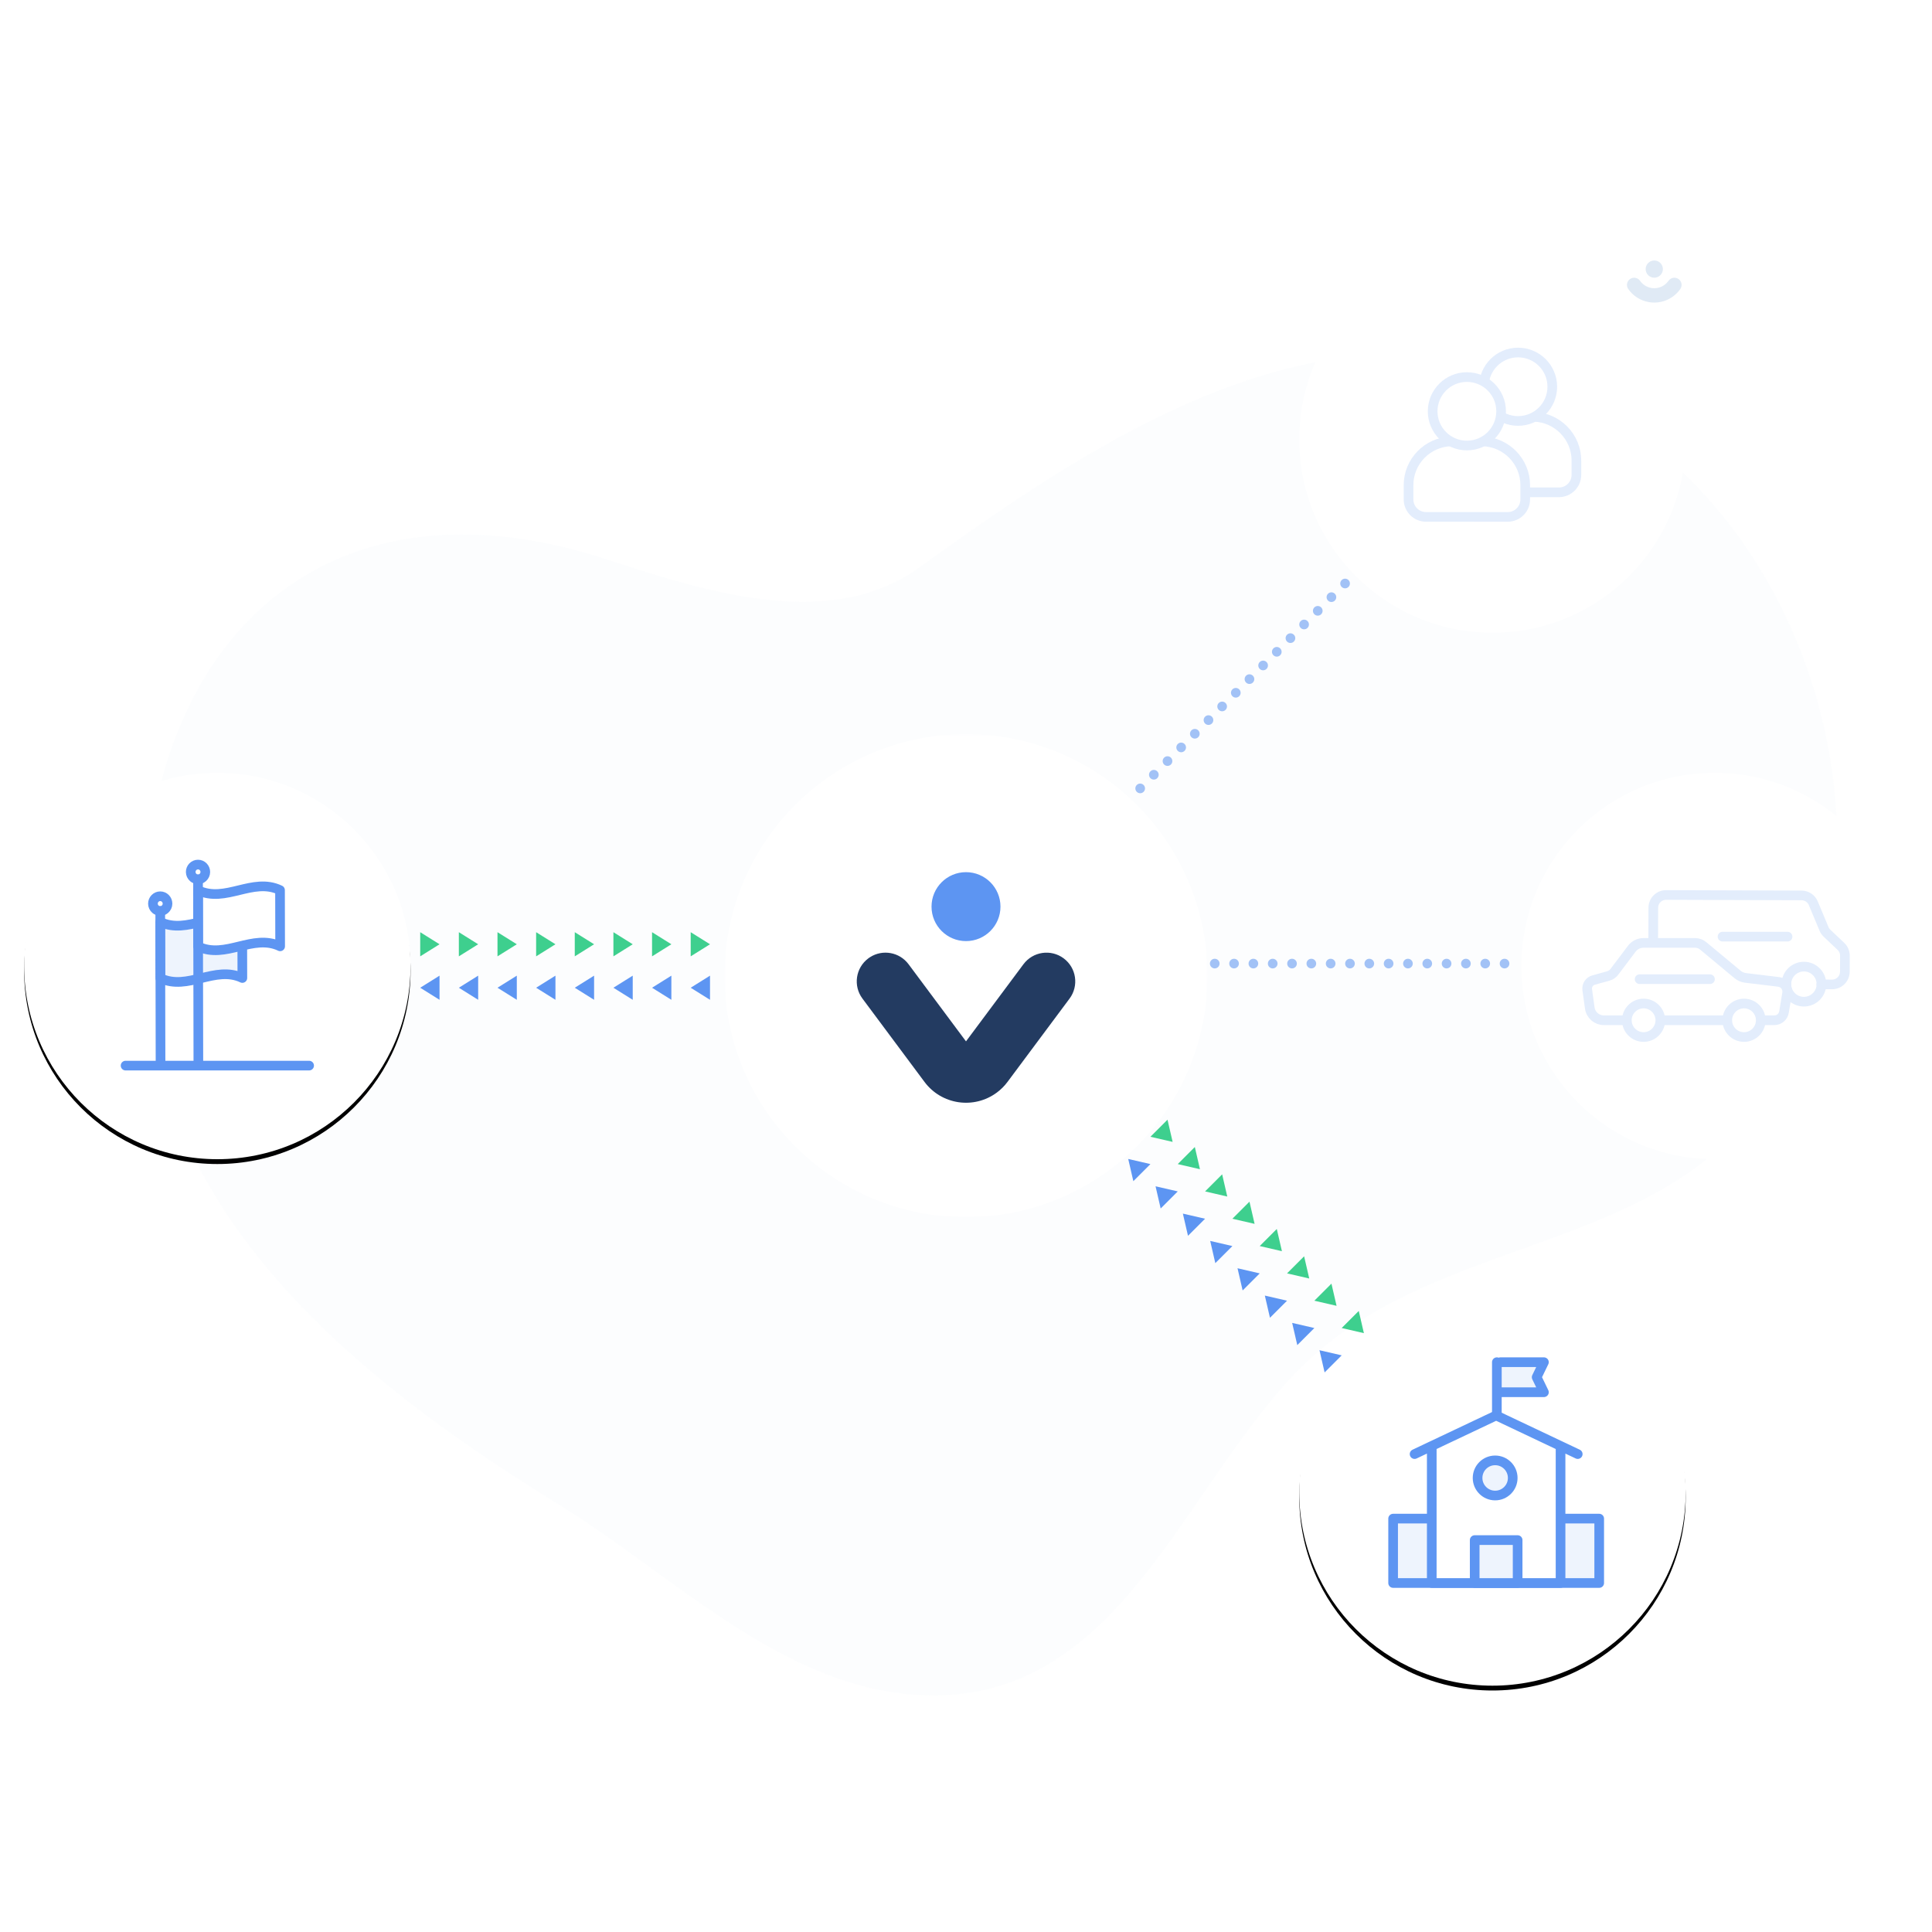 <?xml version="1.0" encoding="UTF-8"?>
<svg xmlns="http://www.w3.org/2000/svg" xmlns:xlink="http://www.w3.org/1999/xlink" width="400" height="400" viewBox="0 0 400 400">
  <defs>
    <path id="path-1" d="M0 0h400v400H0z"></path>
    <path id="path-3" d="M85 200c0 22.091-17.909 40-40.001 40C22.909 240 5 222.091 5 200s17.909-40 39.999-40C67.091 160 85 177.909 85 200"></path>
    <path id="path-6" d="M0 0h99.999v100H0z"></path>
    <path id="path-8" d="M80 40c0 22.091-17.909 40-40.001 40C17.909 80 0 62.091 0 40S17.909 0 39.999 0C62.091 0 80 17.909 80 40"></path>
    <filter id="filter-4" width="112.5%" height="112.5%" x="-6.2%" y="-5%">
      <feOffset dy="1" in="SourceAlpha" result="shadowOffsetOuter1"></feOffset>
      <feGaussianBlur in="shadowOffsetOuter1" result="shadowBlurOuter1" stdDeviation="1.5"></feGaussianBlur>
      <feColorMatrix in="shadowBlurOuter1" values="0 0 0 0 0 0 0 0 0 0 0 0 0 0 0 0 0 0 0.1 0"></feColorMatrix>
    </filter>
    <filter id="filter-5" width="108%" height="108%" x="-4%" y="-2%">
      <feOffset dy="2" in="SourceAlpha" result="shadowOffsetOuter1"></feOffset>
      <feGaussianBlur in="shadowOffsetOuter1" result="shadowBlurOuter1" stdDeviation="1"></feGaussianBlur>
      <feColorMatrix in="shadowBlurOuter1" result="shadowMatrixOuter1" values="0 0 0 0 0 0 0 0 0 0 0 0 0 0 0 0 0 0 0.1 0"></feColorMatrix>
      <feMerge>
        <feMergeNode in="shadowMatrixOuter1"></feMergeNode>
        <feMergeNode in="SourceGraphic"></feMergeNode>
      </feMerge>
    </filter>
    <filter id="filter-9" width="112.5%" height="112.5%" x="-6.2%" y="-5%">
      <feOffset dy="1" in="SourceAlpha" result="shadowOffsetOuter1"></feOffset>
      <feGaussianBlur in="shadowOffsetOuter1" result="shadowBlurOuter1" stdDeviation="1.5"></feGaussianBlur>
      <feColorMatrix in="shadowBlurOuter1" values="0 0 0 0 0 0 0 0 0 0 0 0 0 0 0 0 0 0 0.1 0"></feColorMatrix>
    </filter>
  </defs>
  <g id="Website-2023" fill="none" fill-rule="evenodd" stroke="none" stroke-width="1">
    <g id="Group-180-Copy-2">
      <mask id="mask-2" fill="#fff">
        <use xlink:href="#path-1"></use>
      </mask>
      <path id="Fill-1" fill="#E0EAF5" d="M246.215 20.705c-32.73.086-65.581 14.749-94.005 30.057-20.032 10.79-45.751 18.187-62.514 34.549-2.308 2.253-4.451 4.677-6.381 7.307C57.647 127.55 89.721 161.199 100.034 195.474c12.682 42.169-21.476 82.812 6.553 123.136 19.393 27.895 53.273 44.044 86.947 44.096h.31c17.525-.024 34.98-4.413 50.3-13.779 48.233-29.497 44.335-89.266 39.501-136.674-2.23-21.849 15.476-39.062 33.493-55.117 50.278-44.815 30.713-100.299-30.583-128.023-13.011-5.884-26.363-8.369-39.736-8.407h-.603Z" mask="url(#mask-2)" opacity=".3" transform="rotate(-120 209.673 191.705)"></path>
      <g id="Fill-1" mask="url(#mask-2)">
        <use xlink:href="#path-3" fill="#000" filter="url(#filter-4)"></use>
        <use xlink:href="#path-3" fill="#FFF"></use>
      </g>
      <g id="Group-21" mask="url(#mask-2)">
        <g transform="translate(11 166)">
          <path id="Fill-1" d="M0 68h68V0H0z"></path>
          <g id="Group-20" fill-rule="evenodd" stroke-width="1" transform="translate(15 13)">
            <path id="Fill-2" fill="#EEF4FD" d="M24.176 23.485c-5.662-2.702-11.308 2.739-16.97.036-.005-2.262-.019-9.377-.025-11.639 5.663 2.702 11.308-2.739 16.97-.036.005 2.262.02 9.376.025 11.639"></path>
            <path id="Stroke-4" stroke="#5D95F2" stroke-linecap="round" stroke-linejoin="round" stroke-width="2" d="M24.176 23.485c-5.662-2.702-11.308 2.739-16.97.036-.005-2.262-.019-9.377-.025-11.639 5.663 2.702 11.308-2.739 16.97-.036.005 2.262.02 9.376.025 11.639Z"></path>
            <path id="Fill-6" fill="#FFF" d="M32 16.926c-5.662-2.702-11.308 2.739-16.97.036-.005-2.262-.019-9.377-.025-11.639 5.663 2.702 11.308-2.739 16.97-.036C31.981 7.549 31.996 14.663 32 16.926"></path>
            <path id="Stroke-8" stroke="#5D95F2" stroke-linecap="round" stroke-linejoin="round" stroke-width="2" d="M32 16.926c-5.662-2.702-11.308 2.739-16.97.036-.005-2.262-.019-9.377-.025-11.639 5.663 2.702 11.308-2.739 16.97-.036C31.981 7.549 31.996 14.663 32 16.926Z"></path>
            <path id="Stroke-10" stroke="#5D95F2" stroke-linecap="round" stroke-linejoin="round" stroke-width="2" d="m15.068 40.773-.067-37.714"></path>
            <path id="Stroke-12" stroke="#5D95F2" stroke-linecap="round" stroke-linejoin="round" stroke-width="2" d="M16.506 1.526C16.505.682 15.827-.002 14.994 0c-.833.002-1.508.688-1.506 1.533.001.461.208.869.527 1.149.266.232.608.378.986.377.379-.001.72-.148.984-.381.318-.281.523-.69.522-1.151Z"></path>
            <path id="Stroke-14" stroke="#5D95F2" stroke-linecap="round" stroke-linejoin="round" stroke-width="2" d="M7.236 40.759 7.177 9.618"></path>
            <path id="Stroke-16" stroke="#5D95F2" stroke-linecap="round" stroke-linejoin="round" stroke-width="2" d="M8.682 8.085c-.001-.845-.679-1.528-1.512-1.526-.833.002-1.508.688-1.506 1.533.001.461.208.869.527 1.149.266.232.608.378.986.377.379-.001.72-.148.984-.381.318-.281.523-.69.522-1.151Z"></path>
            <path id="Stroke-18" stroke="#5D95F2" stroke-linecap="round" stroke-linejoin="round" stroke-width="2" d="M0 41.622h38"></path>
          </g>
        </g>
      </g>
      <g id="Logo-/-Symbols-/-VIA-/-selected-Copy-3" filter="url(#filter-5)" mask="url(#mask-2)">
        <g id="Group-3" transform="translate(150.001 150)">
          <mask id="mask-7" fill="#fff">
            <use xlink:href="#path-6"></use>
          </mask>
          <path id="Fill-1" fill="#FFF" d="M100 50c0 27.615-22.386 50.001-50.001 50.001C22.386 100.001 0 77.615 0 50 0 22.385 22.386-.001 49.999-.001 77.614-.001 100 22.385 100 50" mask="url(#mask-7)"></path>
          <g id="Group-6" mask="url(#mask-7)">
            <g transform="translate(27.38 28.571)">
              <path id="Line" fill="#233B61" fill-rule="nonzero" d="M14.026 20.982c3.534-4.746 10.247-5.728 14.993-2.194.834.621 1.573 1.36 2.194 2.194l12.848 17.252c1.963 2.637 1.418 6.366-1.219 8.329-2.637 1.963-6.366 1.418-8.329-1.219l-11.895-15.969L10.727 45.344c-1.878 2.522-5.372 3.131-7.979 1.461l-.35-.242c-2.637-1.963-3.182-5.693-1.219-8.329L14.026 20.982Z" transform="matrix(1 0 0 -1 0 64.408)"></path>
              <g id="Group-40" fill="none" fill-rule="evenodd" stroke-width="1" transform="translate(15.482)">
                <path id="Fill-6-Copy" fill="#5D95F2" d="M14.274 7.137c0 3.943-3.195 7.137-7.137 7.137C3.197 14.274 0 11.08 0 7.137 0 3.195 3.197 0 7.137 0c3.943 0 7.137 3.195 7.137 7.137"></path>
              </g>
            </g>
          </g>
        </g>
      </g>
      <g id="Group-47" mask="url(#mask-2)">
        <g transform="translate(315 160)">
          <path id="Fill-1-Copy" fill="#FFF" d="M80 40c0 22.091-17.909 40-40.001 40C17.909 80 0 62.091 0 40S17.909 0 39.999 0C62.091 0 80 17.909 80 40"></path>
          <g id="Group-39" fill="none" stroke-width="1" transform="translate(6 6)">
            <path id="Fill-1" d="M0 68h68V0H0z"></path>
            <g id="Group-181" transform="translate(7.6 19.295)">
              <path id="Stroke-4" fill="#FFF" stroke="#E3EDFC" stroke-linecap="round" stroke-linejoin="round" stroke-width="2" d="m48.48 18.51 2.228.008c1.459.005 2.645-1.174 2.65-2.633l.011-3.315c.002-.728-.297-1.426-.826-1.927l-2.879-2.724c-.267-.253-.479-.56-.621-.899l-2.221-5.307c-.41-.98-1.366-1.618-2.428-1.622L16.352 0c-1.459-.005-2.645 1.174-2.65 2.632L13.659 15.756c-.005 1.459 1.174 2.645 2.633 2.65l2.641.008"></path>
              <path id="Stroke-20" fill="#FFF" stroke="#E3EDFC" stroke-linecap="round" stroke-linejoin="round" stroke-width="2" d="M28.026 8.627h13.469"></path>
              <path id="Fill-6" fill="#FFF" d="M26.226 18.462c0 2.006-1.626 3.631-3.631 3.631-2.006 0-3.632-1.625-3.632-3.631 0-2.006 1.626-3.631 3.632-3.631 2.005 0 3.631 1.625 3.631 3.631"></path>
              <path id="Stroke-8" fill="#FFF" stroke="#E3EDFC" stroke-linecap="round" stroke-linejoin="round" stroke-width="2" d="M26.226 18.462c0 2.006-1.626 3.631-3.631 3.631-2.006 0-3.632-1.625-3.632-3.631 0-2.006 1.626-3.631 3.632-3.631 2.005 0 3.631 1.625 3.631 3.631Z"></path>
              <path id="Stroke-12" stroke="#E3EDFC" stroke-linecap="round" stroke-linejoin="round" stroke-width="2" d="M48.51 18.462c0 2.006-1.626 3.631-3.631 3.631-2.006 0-3.632-1.625-3.632-3.631 0-2.006 1.626-3.631 3.632-3.631 2.005 0 3.631 1.625 3.631 3.631Z"></path>
              <path id="Fill-14" fill="#FFF" d="M26.226 18.462h15.021"></path>
              <path id="Stroke-16" stroke="#E3EDFC" stroke-linecap="round" stroke-linejoin="round" stroke-width="2" d="M26.226 18.462h15.021"></path>
              <path id="Stroke-24" fill="#FFF" stroke="#E3EDFC" stroke-linecap="round" stroke-linejoin="round" stroke-width="2" d="M38.755 25.939H3.465c-1.471 0-2.717-1.084-2.92-2.541l-.527-3.778c-.125-.903.437-1.76 1.315-2.002l3.024-.836c.574-.159 1.071-.523 1.396-1.024l3.496-4.633c.571-.756 1.464-1.201 2.413-1.201h10.691c.602 0 1.185.211 1.649.595l7.145 5.939c.471.391 1.043.638 1.651.712l6.848.827c1.142.138 1.94 1.2 1.754 2.335l-.64 3.904c-.161.983-1.01 1.705-2.006 1.705Z"></path>
              <path id="Stroke-28" fill="#FFF" stroke="#E3EDFC" stroke-linecap="round" stroke-linejoin="round" stroke-width="2" d="M11.687 22.473c-1.913 0-3.468 1.556-3.468 3.468 0 1.913 1.555 3.469 3.468 3.469 1.912 0 3.466-1.556 3.466-3.469 0-1.912-1.556-3.468-3.466-3.468Z"></path>
              <path id="Stroke-32" fill="#FFF" stroke="#E3EDFC" stroke-linecap="round" stroke-linejoin="round" stroke-width="2" d="M32.48 22.473c-1.913 0-3.468 1.556-3.468 3.468 0 1.913 1.555 3.469 3.468 3.469 1.912 0 3.466-1.556 3.466-3.469 0-1.912-1.556-3.468-3.466-3.468Z"></path>
              <path id="Fill-34" fill="#FFF" d="M10.865 17.431h14.567"></path>
              <path id="Stroke-36" stroke="#E3EDFC" stroke-linecap="round" stroke-linejoin="round" stroke-width="2" d="M10.865 17.431h14.567"></path>
            </g>
          </g>
        </g>
      </g>
      <path id="Line-11" fill="#A2C2F6" fill-rule="nonzero" d="M251.5 198.5c.552 0 1 .448 1 1s-.448 1-1 1-1-.448-1-1 .448-1 1-1Zm4 0c.552 0 1 .448 1 1s-.448 1-1 1-1-.448-1-1 .448-1 1-1Zm4 0c.552 0 1 .448 1 1s-.448 1-1 1-1-.448-1-1 .448-1 1-1Zm4 0c.552 0 1 .448 1 1s-.448 1-1 1-1-.448-1-1 .448-1 1-1Zm4 0c.552 0 1 .448 1 1s-.448 1-1 1-1-.448-1-1 .448-1 1-1Zm4 0c.552 0 1 .448 1 1s-.448 1-1 1-1-.448-1-1 .448-1 1-1Zm4 0c.552 0 1 .448 1 1s-.448 1-1 1-1-.448-1-1 .448-1 1-1Zm4 0c.552 0 1 .448 1 1s-.448 1-1 1-1-.448-1-1 .448-1 1-1Zm4 0c.552 0 1 .448 1 1s-.448 1-1 1-1-.448-1-1 .448-1 1-1Zm4 0c.552 0 1 .448 1 1s-.448 1-1 1-1-.448-1-1 .448-1 1-1Zm4 0c.552 0 1 .448 1 1s-.448 1-1 1-1-.448-1-1 .448-1 1-1Zm4 0c.552 0 1 .448 1 1s-.448 1-1 1-1-.448-1-1 .448-1 1-1Zm4 0c.552 0 1 .448 1 1s-.448 1-1 1-1-.448-1-1 .448-1 1-1Zm4 0c.552 0 1 .448 1 1s-.448 1-1 1-1-.448-1-1 .448-1 1-1Zm4 0c.552 0 1 .448 1 1s-.448 1-1 1-1-.448-1-1 .448-1 1-1Zm4 0c.552 0 1 .448 1 1s-.448 1-1 1-1-.448-1-1 .448-1 1-1Z" mask="url(#mask-2)"></path>
      <g id="Group-144" fill="#3ECF8E" mask="url(#mask-2)">
        <g transform="rotate(45 -158.972 407.691)">
          <path id="Triangle" d="m2 .5 2.5 4h-5z" transform="rotate(90 2 2.5)"></path>
          <path id="Triangle-Copy" d="m58 .5 2.5 4h-5z" transform="rotate(90 58 2.5)"></path>
          <path id="Triangle-Copy-2" d="m50 .5 2.5 4h-5z" transform="rotate(90 50 2.5)"></path>
          <path id="Triangle-Copy-3" d="m42 .5 2.5 4h-5z" transform="rotate(90 42 2.5)"></path>
          <path id="Triangle-Copy-4" d="m34 .5 2.5 4h-5z" transform="rotate(90 34 2.5)"></path>
          <path id="Triangle-Copy-5" d="m26 .5 2.5 4h-5z" transform="rotate(90 26 2.5)"></path>
          <path id="Triangle-Copy-6" d="m18 .5 2.5 4h-5z" transform="rotate(90 18 2.5)"></path>
          <path id="Triangle-Copy-7" d="m10 .5 2.5 4h-5z" transform="rotate(90 10 2.5)"></path>
        </g>
      </g>
      <g id="Group-158" fill="#5D95F2" mask="url(#mask-2)">
        <g transform="rotate(45 -169.836 403.191)">
          <path id="Triangle" d="m58 .5 2.5 4h-5z" transform="rotate(-90 58 2.5)"></path>
          <path id="Triangle-Copy" d="m2 .5 2.5 4h-5z" transform="rotate(-90 2 2.5)"></path>
          <path id="Triangle-Copy-2" d="m10 .5 2.5 4h-5z" transform="rotate(-90 10 2.5)"></path>
          <path id="Triangle-Copy-3" d="m18 .5 2.5 4h-5z" transform="rotate(-90 18 2.5)"></path>
          <path id="Triangle-Copy-4" d="m26 .5 2.5 4h-5z" transform="rotate(-90 26 2.5)"></path>
          <path id="Triangle-Copy-5" d="m34 .5 2.5 4h-5z" transform="rotate(-90 34 2.5)"></path>
          <path id="Triangle-Copy-6" d="m42 .5 2.5 4h-5z" transform="rotate(-90 42 2.5)"></path>
          <path id="Triangle-Copy-7" d="m50 .5 2.5 4h-5z" transform="rotate(-90 50 2.5)"></path>
        </g>
      </g>
      <g id="Group-40" mask="url(#mask-2)">
        <g transform="translate(269 269)">
          <g id="Fill-1-Copy">
            <use xlink:href="#path-8" fill="#000" filter="url(#filter-9)"></use>
            <use xlink:href="#path-8" fill="#FFF"></use>
          </g>
          <g id="Group-171" fill-rule="evenodd" stroke-width="1" transform="translate(6.764 5.901)">
            <g id="Group-21">
              <path id="Fill-1" d="M0 68h68V0H0z"></path>
              <path id="Fill-2" fill="#FFF" d="M12.667 52.844h42.667V39.511H12.667z"></path>
              <path id="Stroke-3" fill="#EEF4FD" stroke="#5D95F2" stroke-linecap="round" stroke-linejoin="round" stroke-width="2" d="M12.667 52.844h42.667V39.511H12.667z"></path>
              <path id="Fill-4" fill="#FFF" d="m17.111 26.152 16.889-8 16.889 8-3.556-1.686v28.379H20.667V24.465z"></path>
              <path id="Stroke-5" fill="#FFF" stroke="#5D95F2" stroke-linecap="round" stroke-linejoin="round" stroke-width="2" d="m17.111 26.152 16.889-8 16.889 8-3.556-1.686v28.379H20.667V24.465z"></path>
              <path id="Fill-6" fill="#FFF" d="M29.556 52.844h8.889v-8.889h-8.889z"></path>
              <path id="Stroke-7" fill="#EEF4FD" stroke="#5D95F2" stroke-linecap="round" stroke-linejoin="round" stroke-width="2" d="M29.556 52.844h8.889v-8.889h-8.889z"></path>
              <path id="Fill-8" fill="#FFF" d="M37.43 31.093c0 2.01-1.629 3.639-3.639 3.639-2.01 0-3.639-1.629-3.639-3.639s1.629-3.639 3.639-3.639c2.01 0 3.639 1.629 3.639 3.639"></path>
              <path id="Stroke-10" fill="#EEF4FD" stroke="#5D95F2" stroke-linecap="round" stroke-linejoin="round" stroke-width="2" d="M37.43 31.093c0 2.01-1.629 3.639-3.639 3.639-2.01 0-3.639-1.629-3.639-3.639s1.629-3.639 3.639-3.639c2.01 0 3.639 1.629 3.639 3.639Z"></path>
              <path id="Path" fill="#EEF4FD" stroke="#5D95F2" stroke-linecap="round" stroke-linejoin="round" stroke-width="2" d="M34.889 7.124h9l-1.504 3.111 1.504 3.111h-9"></path>
              <path id="Fill-12" fill="#FFF" d="M34.144 18.152V7.124"></path>
              <path id="Stroke-14" fill="#FFF" stroke="#5D95F2" stroke-linecap="round" stroke-linejoin="round" stroke-width="2" d="M34.144 18.152V7.124"></path>
            </g>
          </g>
        </g>
      </g>
      <g id="Group-41" mask="url(#mask-2)">
        <g transform="translate(269 51)">
          <path id="Fill-1-Copy" fill="#FFF" d="M80 40c0 22.091-17.909 40-40.001 40C17.909 80 0 62.091 0 40S17.909 0 39.999 0C62.091 0 80 17.909 80 40"></path>
          <g id="Group-19" fill="none" stroke-width="1" opacity=".3" transform="translate(6 6)">
            <path id="Fill-1" d="M0 68h68V0H0z"></path>
            <g id="Group-18" fill="#FFF" stroke="#A2C2F6" stroke-linecap="round" stroke-linejoin="round" stroke-width="2" transform="translate(16.623 15.985)">
              <path id="Stroke-4" d="M31.135 28.946c1.999 0 3.62-1.621 3.62-3.62v-2.949c0-4.909-3.918-8.907-8.786-9.061h-6.586c-4.87.153-8.786 4.153-8.786 9.061v2.949c0 1.999 1.62 3.62 3.619 3.62h16.92Z"></path>
              <path id="Stroke-8" d="M22.675 14.17c3.916 0 7.086-3.171 7.086-7.088C29.762 3.171 26.591 0 22.675 0c-3.913 0-7.088 3.171-7.088 7.088 0 3.912 3.175 7.083 7.088 7.083Z"></path>
              <path id="Stroke-12" d="M20.539 34.031c1.999 0 3.62-1.621 3.62-3.62v-2.949c0-4.909-3.918-8.907-8.786-9.061H8.786C3.917 18.554 0 22.554 0 27.462v2.949c0 1.999 1.62 3.62 3.619 3.62H20.539Z"></path>
              <path id="Stroke-16" d="M12.08 19.255c3.916 0 7.086-3.171 7.086-7.088 0-3.912-3.17-7.083-7.086-7.083-3.913 0-7.088 3.171-7.088 7.088 0 3.912 3.175 7.083 7.088 7.083Z"></path>
            </g>
          </g>
        </g>
      </g>
      <g id="Logo-/-Symbols-/-myVIA-/-selected" mask="url(#mask-2)">
        <g id="Group-3" transform="translate(330 45)">
          <path id="Fill-1" fill="#FFF" d="M12.5 25C5.597 25 0 19.404 0 12.5 0 5.597 5.597 0 12.5 0 19.403 0 25 5.597 25 12.5c0 6.904-5.597 12.5-12.5 12.5Z"></path>
          <g id="Group-6" fill="#E0EAF5" transform="translate(6.845 8.929)">
            <path id="Line" fill-rule="nonzero" d="M.269 6.376c2.082-2.974 6.181-3.698 9.156-1.616.629.44 1.176.987 1.616 1.616.471.673.308 1.601-.366 2.073-.673.471-1.601.308-2.072-.366l-.107-.145c-.221-.284-.483-.533-.778-.74-1.628-1.14-3.871-.744-5.011.884-.471.673-1.399.837-2.072.366-.673-.471-.837-1.399-.366-2.072Z" transform="matrix(1 0 0 -1 0 12.289)"></path>
            <g id="Group-40" transform="translate(3.87)">
              <path id="Fill-6-Copy" d="M3.569 1.784c0 .986-.799 1.784-1.784 1.784C.799 3.569 0 2.77 0 1.784 0 .799.799 0 1.784 0c.986 0 1.784.799 1.784 1.784"></path>
            </g>
          </g>
        </g>
      </g>
      <path id="Line-11" fill="#A2C2F6" fill-rule="nonzero" d="M227.276 141.017c.552 0 1 .448 1 1s-.448 1-1 1c-.552 0-1-.448-1-1s.448-1 1-1Zm4 0c.552 0 1 .448 1 1s-.448 1-1 1c-.552 0-1-.448-1-1s.448-1 1-1Zm4 0c.552 0 1 .448 1 1s-.448 1-1 1c-.552 0-1-.448-1-1s.448-1 1-1Zm4 0c.552 0 1 .448 1 1s-.448 1-1 1c-.552 0-1-.448-1-1s.448-1 1-1Zm4 0c.552 0 1 .448 1 1s-.448 1-1 1c-.552 0-1-.448-1-1s.448-1 1-1Zm4 0c.552 0 1 .448 1 1s-.448 1-1 1c-.552 0-1-.448-1-1s.448-1 1-1Zm4 0c.552 0 1 .448 1 1s-.448 1-1 1c-.552 0-1-.448-1-1s.448-1 1-1Zm4 0c.552 0 1 .448 1 1s-.448 1-1 1c-.552 0-1-.448-1-1s.448-1 1-1Zm4 0c.552 0 1 .448 1 1s-.448 1-1 1c-.552 0-1-.448-1-1s.448-1 1-1Zm4 0c.552 0 1 .448 1 1s-.448 1-1 1c-.552 0-1-.448-1-1s.448-1 1-1Zm4 0c.552 0 1 .448 1 1s-.448 1-1 1c-.552 0-1-.448-1-1s.448-1 1-1Zm4 0c.552 0 1 .448 1 1s-.448 1-1 1c-.552 0-1-.448-1-1s.448-1 1-1Zm4 0c.552 0 1 .448 1 1s-.448 1-1 1c-.552 0-1-.448-1-1s.448-1 1-1Zm4 0c.552 0 1 .448 1 1s-.448 1-1 1c-.552 0-1-.448-1-1s.448-1 1-1Zm4 0c.552 0 1 .448 1 1s-.448 1-1 1c-.552 0-1-.448-1-1s.448-1 1-1Zm4 0c.552 0 1 .448 1 1s-.448 1-1 1c-.552 0-1-.448-1-1s.448-1 1-1Z" mask="url(#mask-2)" transform="rotate(-45 257.276 142.017)"></path>
      <g id="Group-178" fill="#3ECF8E" mask="url(#mask-2)">
        <g transform="translate(87 193)">
          <path id="Triangle" d="m2 .5 2.5 4h-5z" transform="rotate(90 2 2.5)"></path>
          <path id="Triangle-Copy" d="m58 .5 2.5 4h-5z" transform="rotate(90 58 2.5)"></path>
          <path id="Triangle-Copy-2" d="m50 .5 2.5 4h-5z" transform="rotate(90 50 2.5)"></path>
          <path id="Triangle-Copy-3" d="m42 .5 2.5 4h-5z" transform="rotate(90 42 2.5)"></path>
          <path id="Triangle-Copy-4" d="m34 .5 2.5 4h-5z" transform="rotate(90 34 2.5)"></path>
          <path id="Triangle-Copy-5" d="m26 .5 2.5 4h-5z" transform="rotate(90 26 2.5)"></path>
          <path id="Triangle-Copy-6" d="m18 .5 2.5 4h-5z" transform="rotate(90 18 2.5)"></path>
          <path id="Triangle-Copy-7" d="m10 .5 2.5 4h-5z" transform="rotate(90 10 2.5)"></path>
        </g>
      </g>
      <g id="Group-175" fill="#5D95F2" mask="url(#mask-2)">
        <g transform="translate(87 202)">
          <path id="Triangle" d="m58 .5 2.5 4h-5z" transform="rotate(-90 58 2.5)"></path>
          <path id="Triangle-Copy" d="m2 .5 2.5 4h-5z" transform="rotate(-90 2 2.5)"></path>
          <path id="Triangle-Copy-2" d="m10 .5 2.5 4h-5z" transform="rotate(-90 10 2.5)"></path>
          <path id="Triangle-Copy-3" d="m18 .5 2.5 4h-5z" transform="rotate(-90 18 2.5)"></path>
          <path id="Triangle-Copy-4" d="m26 .5 2.5 4h-5z" transform="rotate(-90 26 2.5)"></path>
          <path id="Triangle-Copy-5" d="m34 .5 2.5 4h-5z" transform="rotate(-90 34 2.5)"></path>
          <path id="Triangle-Copy-6" d="m42 .5 2.5 4h-5z" transform="rotate(-90 42 2.5)"></path>
          <path id="Triangle-Copy-7" d="m50 .5 2.5 4h-5z" transform="rotate(-90 50 2.5)"></path>
        </g>
      </g>
    </g>
  </g>
</svg>
